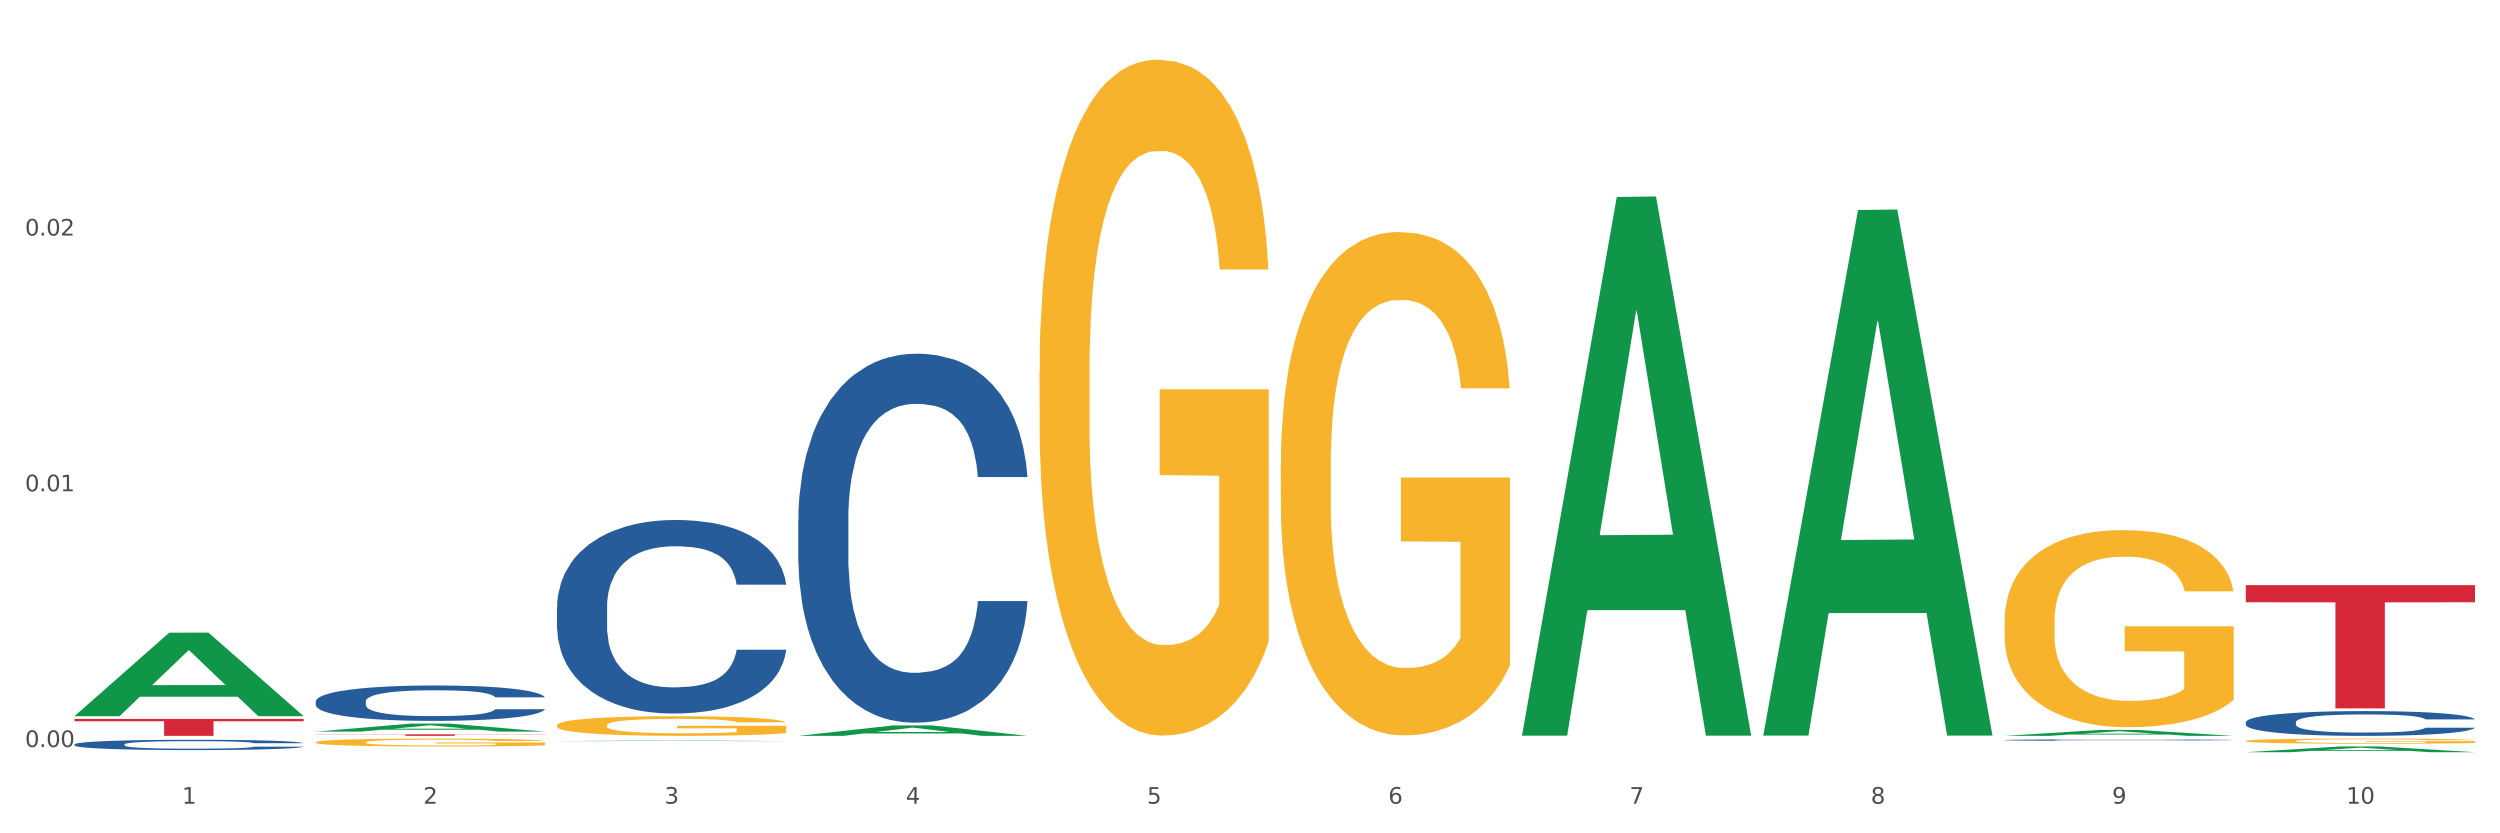 <?xml version="1.0" encoding="utf-8" standalone="no"?>
<!DOCTYPE svg PUBLIC "-//W3C//DTD SVG 1.1//EN"
  "http://www.w3.org/Graphics/SVG/1.1/DTD/svg11.dtd">
<svg xmlns:xlink="http://www.w3.org/1999/xlink" width="1080pt" height="360pt" viewBox="0 0 1080 360" xmlns="http://www.w3.org/2000/svg" version="1.1">
 <rect x="0" y="0" width="1080" height="360" fill="#333333" stroke="none"/>
 <defs>
  <style type="text/css">*{stroke-linejoin: round; stroke-linecap: butt}</style>
 </defs>
 <g id="figure_1">
  <g id="patch_1">
   <path d="M 0 360 
L 1080 360 
L 1080 0 
L 0 0 
z
" style="fill: #ffffff; stroke: #ffffff; stroke-linejoin: miter"/>
  </g>
  <g id="axes_1">
   <g id="matplotlib.axis_1">
    <g id="xtick_1">
     <g id="text_1">
      <!-- 1 -->
      <g style="fill: #4d4d4d" transform="translate(78.627 347.204) scale(0.096 -0.096)">
       <defs>
        <path id="DejaVuSans-31" d="M 794 531 
L 1825 531 
L 1825 4091 
L 703 3866 
L 703 4441 
L 1819 4666 
L 2450 4666 
L 2450 531 
L 3481 531 
L 3481 0 
L 794 0 
L 794 531 
z
" transform="scale(0.016)"/>
       </defs>
       <use xlink:href="#DejaVuSans-31"/>
      </g>
     </g>
    </g>
    <g id="xtick_2">
     <g id="text_2">
      <!-- 2 -->
      <g style="fill: #4d4d4d" transform="translate(182.851 347.204) scale(0.096 -0.096)">
       <defs>
        <path id="DejaVuSans-32" d="M 1228 531 
L 3431 531 
L 3431 0 
L 469 0 
L 469 531 
Q 828 903 1448 1529 
Q 2069 2156 2228 2338 
Q 2531 2678 2651 2914 
Q 2772 3150 2772 3378 
Q 2772 3750 2511 3984 
Q 2250 4219 1831 4219 
Q 1534 4219 1204 4116 
Q 875 4013 500 3803 
L 500 4441 
Q 881 4594 1212 4672 
Q 1544 4750 1819 4750 
Q 2544 4750 2975 4387 
Q 3406 4025 3406 3419 
Q 3406 3131 3298 2873 
Q 3191 2616 2906 2266 
Q 2828 2175 2409 1742 
Q 1991 1309 1228 531 
z
" transform="scale(0.016)"/>
       </defs>
       <use xlink:href="#DejaVuSans-32"/>
      </g>
     </g>
    </g>
    <g id="xtick_3">
     <g id="text_3">
      <!-- 3 -->
      <g style="fill: #4d4d4d" transform="translate(287.074 347.204) scale(0.096 -0.096)">
       <defs>
        <path id="DejaVuSans-33" d="M 2597 2516 
Q 3050 2419 3304 2112 
Q 3559 1806 3559 1356 
Q 3559 666 3084 287 
Q 2609 -91 1734 -91 
Q 1441 -91 1130 -33 
Q 819 25 488 141 
L 488 750 
Q 750 597 1062 519 
Q 1375 441 1716 441 
Q 2309 441 2620 675 
Q 2931 909 2931 1356 
Q 2931 1769 2642 2001 
Q 2353 2234 1838 2234 
L 1294 2234 
L 1294 2753 
L 1863 2753 
Q 2328 2753 2575 2939 
Q 2822 3125 2822 3475 
Q 2822 3834 2567 4026 
Q 2313 4219 1838 4219 
Q 1578 4219 1281 4162 
Q 984 4106 628 3988 
L 628 4550 
Q 988 4650 1302 4700 
Q 1616 4750 1894 4750 
Q 2613 4750 3031 4423 
Q 3450 4097 3450 3541 
Q 3450 3153 3228 2886 
Q 3006 2619 2597 2516 
z
" transform="scale(0.016)"/>
       </defs>
       <use xlink:href="#DejaVuSans-33"/>
      </g>
     </g>
    </g>
    <g id="xtick_4">
     <g id="text_4">
      <!-- 4 -->
      <g style="fill: #4d4d4d" transform="translate(391.298 347.204) scale(0.096 -0.096)">
       <defs>
        <path id="DejaVuSans-34" d="M 2419 4116 
L 825 1625 
L 2419 1625 
L 2419 4116 
z
M 2253 4666 
L 3047 4666 
L 3047 1625 
L 3713 1625 
L 3713 1100 
L 3047 1100 
L 3047 0 
L 2419 0 
L 2419 1100 
L 313 1100 
L 313 1709 
L 2253 4666 
z
" transform="scale(0.016)"/>
       </defs>
       <use xlink:href="#DejaVuSans-34"/>
      </g>
     </g>
    </g>
    <g id="xtick_5">
     <g id="text_5">
      <!-- 5 -->
      <g style="fill: #4d4d4d" transform="translate(495.522 347.204) scale(0.096 -0.096)">
       <defs>
        <path id="DejaVuSans-35" d="M 691 4666 
L 3169 4666 
L 3169 4134 
L 1269 4134 
L 1269 2991 
Q 1406 3038 1543 3061 
Q 1681 3084 1819 3084 
Q 2600 3084 3056 2656 
Q 3513 2228 3513 1497 
Q 3513 744 3044 326 
Q 2575 -91 1722 -91 
Q 1428 -91 1123 -41 
Q 819 9 494 109 
L 494 744 
Q 775 591 1075 516 
Q 1375 441 1709 441 
Q 2250 441 2565 725 
Q 2881 1009 2881 1497 
Q 2881 1984 2565 2268 
Q 2250 2553 1709 2553 
Q 1456 2553 1204 2497 
Q 953 2441 691 2322 
L 691 4666 
z
" transform="scale(0.016)"/>
       </defs>
       <use xlink:href="#DejaVuSans-35"/>
      </g>
     </g>
    </g>
    <g id="xtick_6">
     <g id="text_6">
      <!-- 6 -->
      <g style="fill: #4d4d4d" transform="translate(599.745 347.204) scale(0.096 -0.096)">
       <defs>
        <path id="DejaVuSans-36" d="M 2113 2584 
Q 1688 2584 1439 2293 
Q 1191 2003 1191 1497 
Q 1191 994 1439 701 
Q 1688 409 2113 409 
Q 2538 409 2786 701 
Q 3034 994 3034 1497 
Q 3034 2003 2786 2293 
Q 2538 2584 2113 2584 
z
M 3366 4563 
L 3366 3988 
Q 3128 4100 2886 4159 
Q 2644 4219 2406 4219 
Q 1781 4219 1451 3797 
Q 1122 3375 1075 2522 
Q 1259 2794 1537 2939 
Q 1816 3084 2150 3084 
Q 2853 3084 3261 2657 
Q 3669 2231 3669 1497 
Q 3669 778 3244 343 
Q 2819 -91 2113 -91 
Q 1303 -91 875 529 
Q 447 1150 447 2328 
Q 447 3434 972 4092 
Q 1497 4750 2381 4750 
Q 2619 4750 2861 4703 
Q 3103 4656 3366 4563 
z
" transform="scale(0.016)"/>
       </defs>
       <use xlink:href="#DejaVuSans-36"/>
      </g>
     </g>
    </g>
    <g id="xtick_7">
     <g id="text_7">
      <!-- 7 -->
      <g style="fill: #4d4d4d" transform="translate(703.969 347.204) scale(0.096 -0.096)">
       <defs>
        <path id="DejaVuSans-37" d="M 525 4666 
L 3525 4666 
L 3525 4397 
L 1831 0 
L 1172 0 
L 2766 4134 
L 525 4134 
L 525 4666 
z
" transform="scale(0.016)"/>
       </defs>
       <use xlink:href="#DejaVuSans-37"/>
      </g>
     </g>
    </g>
    <g id="xtick_8">
     <g id="text_8">
      <!-- 8 -->
      <g style="fill: #4d4d4d" transform="translate(808.193 347.204) scale(0.096 -0.096)">
       <defs>
        <path id="DejaVuSans-38" d="M 2034 2216 
Q 1584 2216 1326 1975 
Q 1069 1734 1069 1313 
Q 1069 891 1326 650 
Q 1584 409 2034 409 
Q 2484 409 2743 651 
Q 3003 894 3003 1313 
Q 3003 1734 2745 1975 
Q 2488 2216 2034 2216 
z
M 1403 2484 
Q 997 2584 770 2862 
Q 544 3141 544 3541 
Q 544 4100 942 4425 
Q 1341 4750 2034 4750 
Q 2731 4750 3128 4425 
Q 3525 4100 3525 3541 
Q 3525 3141 3298 2862 
Q 3072 2584 2669 2484 
Q 3125 2378 3379 2068 
Q 3634 1759 3634 1313 
Q 3634 634 3220 271 
Q 2806 -91 2034 -91 
Q 1263 -91 848 271 
Q 434 634 434 1313 
Q 434 1759 690 2068 
Q 947 2378 1403 2484 
z
M 1172 3481 
Q 1172 3119 1398 2916 
Q 1625 2713 2034 2713 
Q 2441 2713 2670 2916 
Q 2900 3119 2900 3481 
Q 2900 3844 2670 4047 
Q 2441 4250 2034 4250 
Q 1625 4250 1398 4047 
Q 1172 3844 1172 3481 
z
" transform="scale(0.016)"/>
       </defs>
       <use xlink:href="#DejaVuSans-38"/>
      </g>
     </g>
    </g>
    <g id="xtick_9">
     <g id="text_9">
      <!-- 9 -->
      <g style="fill: #4d4d4d" transform="translate(912.416 347.204) scale(0.096 -0.096)">
       <defs>
        <path id="DejaVuSans-39" d="M 703 97 
L 703 672 
Q 941 559 1184 500 
Q 1428 441 1663 441 
Q 2288 441 2617 861 
Q 2947 1281 2994 2138 
Q 2813 1869 2534 1725 
Q 2256 1581 1919 1581 
Q 1219 1581 811 2004 
Q 403 2428 403 3163 
Q 403 3881 828 4315 
Q 1253 4750 1959 4750 
Q 2769 4750 3195 4129 
Q 3622 3509 3622 2328 
Q 3622 1225 3098 567 
Q 2575 -91 1691 -91 
Q 1453 -91 1209 -44 
Q 966 3 703 97 
z
M 1959 2075 
Q 2384 2075 2632 2365 
Q 2881 2656 2881 3163 
Q 2881 3666 2632 3958 
Q 2384 4250 1959 4250 
Q 1534 4250 1286 3958 
Q 1038 3666 1038 3163 
Q 1038 2656 1286 2365 
Q 1534 2075 1959 2075 
z
" transform="scale(0.016)"/>
       </defs>
       <use xlink:href="#DejaVuSans-39"/>
      </g>
     </g>
    </g>
    <g id="xtick_10">
     <g id="text_10">
      <!-- 10 -->
      <g style="fill: #4d4d4d" transform="translate(1013.586 347.204) scale(0.096 -0.096)">
       <defs>
        <path id="DejaVuSans-30" d="M 2034 4250 
Q 1547 4250 1301 3770 
Q 1056 3291 1056 2328 
Q 1056 1369 1301 889 
Q 1547 409 2034 409 
Q 2525 409 2770 889 
Q 3016 1369 3016 2328 
Q 3016 3291 2770 3770 
Q 2525 4250 2034 4250 
z
M 2034 4750 
Q 2819 4750 3233 4129 
Q 3647 3509 3647 2328 
Q 3647 1150 3233 529 
Q 2819 -91 2034 -91 
Q 1250 -91 836 529 
Q 422 1150 422 2328 
Q 422 3509 836 4129 
Q 1250 4750 2034 4750 
z
" transform="scale(0.016)"/>
       </defs>
       <use xlink:href="#DejaVuSans-31"/>
       <use xlink:href="#DejaVuSans-30" transform="translate(63.623 0)"/>
      </g>
     </g>
    </g>
    <g id="xtick_11"/>
    <g id="xtick_12"/>
    <g id="xtick_13"/>
    <g id="xtick_14"/>
    <g id="xtick_15"/>
    <g id="xtick_16"/>
    <g id="xtick_17"/>
    <g id="xtick_18"/>
    <g id="xtick_19"/>
   </g>
   <g id="matplotlib.axis_2">
    <g id="ytick_1">
     <g id="text_11">
      <!-- 0.00 -->
      <g style="fill: #4d4d4d" transform="translate(10.8 322.721) scale(0.096 -0.096)">
       <defs>
        <path id="DejaVuSans-2e" d="M 684 794 
L 1344 794 
L 1344 0 
L 684 0 
L 684 794 
z
" transform="scale(0.016)"/>
       </defs>
       <use xlink:href="#DejaVuSans-30"/>
       <use xlink:href="#DejaVuSans-2e" transform="translate(63.623 0)"/>
       <use xlink:href="#DejaVuSans-30" transform="translate(95.41 0)"/>
       <use xlink:href="#DejaVuSans-30" transform="translate(159.033 0)"/>
      </g>
     </g>
    </g>
    <g id="ytick_2">
     <g id="text_12">
      <!-- 0.01 -->
      <g style="fill: #4d4d4d" transform="translate(10.8 212.238) scale(0.096 -0.096)">
       <use xlink:href="#DejaVuSans-30"/>
       <use xlink:href="#DejaVuSans-2e" transform="translate(63.623 0)"/>
       <use xlink:href="#DejaVuSans-30" transform="translate(95.41 0)"/>
       <use xlink:href="#DejaVuSans-31" transform="translate(159.033 0)"/>
      </g>
     </g>
    </g>
    <g id="ytick_3">
     <g id="text_13">
      <!-- 0.02 -->
      <g style="fill: #4d4d4d" transform="translate(10.8 101.756) scale(0.096 -0.096)">
       <use xlink:href="#DejaVuSans-30"/>
       <use xlink:href="#DejaVuSans-2e" transform="translate(63.623 0)"/>
       <use xlink:href="#DejaVuSans-30" transform="translate(95.41 0)"/>
       <use xlink:href="#DejaVuSans-32" transform="translate(159.033 0)"/>
      </g>
     </g>
    </g>
    <g id="ytick_4"/>
    <g id="ytick_5"/>
    <g id="ytick_6"/>
   </g>
   <g id="PolyCollection_1">
    <path d="M 32.175 309.334 
L 32.277 309.3 
L 73.107 273.314 
L 90.051 273.281 
L 131.187 309.402 
L 111.589 309.402 
L 102.709 300.991 
L 60.552 300.991 
L 60.246 301.126 
L 51.671 309.402 
L 32.175 309.402 
L 32.175 309.334 
L 65.86 295.971 
L 97.401 295.937 
L 81.783 280.98 
L 81.579 280.912 
L 81.375 281.014 
L 65.758 295.937 
L 65.86 295.971 
L 32.175 309.334 
z
" clip-path="url(#pa7fb8dfbb7)" style="fill: #109648"/>
    <path d="M 970.188 252.777 
L 1069.2 252.777 
L 1069.2 260.176 
L 1030.252 260.226 
L 1030.252 306.02 
L 1008.901 306.02 
L 1008.901 260.226 
L 970.188 260.176 
L 970.188 252.827 
L 970.188 252.777 
z
" clip-path="url(#pa7fb8dfbb7)" style="fill: #d62839"/>
    <path d="M 136.399 317.236 
L 235.411 317.236 
L 235.411 317.328 
L 196.463 317.329 
L 196.463 317.9 
L 175.112 317.9 
L 175.112 317.329 
L 136.399 317.328 
L 136.399 317.236 
L 136.399 317.236 
z
" clip-path="url(#pa7fb8dfbb7)" style="fill: #d62839"/>
    <path d="M 32.175 310.575 
L 131.187 310.575 
L 131.187 311.593 
L 92.239 311.6 
L 92.239 317.9 
L 70.888 317.9 
L 70.888 311.6 
L 32.175 311.593 
L 32.175 310.582 
L 32.175 310.575 
z
" clip-path="url(#pa7fb8dfbb7)" style="fill: #d62839"/>
    <path d="M 970.188 320.101 
L 970.304 320.099 
L 970.304 320.026 
L 970.538 319.963 
L 971.707 319.811 
L 973.461 319.685 
L 974.747 319.618 
L 976.032 319.563 
L 977.552 319.508 
L 979.422 319.451 
L 982.813 319.368 
L 984.917 319.325 
L 987.488 319.281 
L 992.164 319.216 
L 995.554 319.179 
L 999.061 319.149 
L 1004.789 319.112 
L 1008.53 319.096 
L 1012.505 319.084 
L 1017.297 319.076 
L 1020.921 319.074 
L 1028.87 319.08 
L 1035.65 319.098 
L 1038.923 319.112 
L 1043.132 319.137 
L 1045.353 319.153 
L 1048.977 319.185 
L 1052.717 319.228 
L 1055.289 319.265 
L 1059.147 319.334 
L 1062.069 319.403 
L 1064.758 319.488 
L 1066.161 319.547 
L 1067.213 319.602 
L 1068.148 319.665 
L 1069.083 319.764 
L 1048.041 319.764 
L 1047.223 319.693 
L 1045.937 319.626 
L 1044.067 319.561 
L 1042.43 319.52 
L 1039.625 319.47 
L 1037.053 319.437 
L 1034.364 319.413 
L 1031.091 319.393 
L 1028.52 319.382 
L 1024.896 319.374 
L 1017.765 319.376 
L 1012.972 319.393 
L 1009.699 319.413 
L 1007.595 319.431 
L 1005.724 319.451 
L 1003.62 319.48 
L 1001.165 319.522 
L 999.412 319.561 
L 997.659 319.61 
L 996.256 319.659 
L 994.97 319.715 
L 993.918 319.776 
L 993.1 319.839 
L 992.398 319.917 
L 991.814 320.044 
L 991.814 320.323 
L 992.047 320.386 
L 992.632 320.469 
L 993.333 320.532 
L 994.502 320.607 
L 995.554 320.658 
L 997.542 320.731 
L 999.763 320.792 
L 1001.516 320.83 
L 1003.27 320.863 
L 1006.309 320.908 
L 1009.699 320.944 
L 1012.621 320.967 
L 1016.596 320.987 
L 1019.285 320.995 
L 1021.623 320.999 
L 1027.351 320.999 
L 1031.442 320.993 
L 1036.001 320.979 
L 1039.508 320.96 
L 1042.43 320.938 
L 1045.704 320.902 
L 1047.808 320.867 
L 1047.808 320.443 
L 1022.09 320.44 
L 1022.09 320.158 
L 1069.2 320.158 
L 1069.2 320.987 
L 1067.213 321.029 
L 1064.992 321.068 
L 1062.654 321.103 
L 1059.147 321.145 
L 1054.938 321.186 
L 1051.198 321.214 
L 1047.223 321.239 
L 1042.547 321.261 
L 1036.469 321.281 
L 1032.728 321.289 
L 1028.052 321.296 
L 1022.558 321.298 
L 1017.765 321.293 
L 1013.089 321.283 
L 1008.179 321.265 
L 1003.387 321.239 
L 999.763 321.212 
L 996.139 321.18 
L 992.281 321.137 
L 989.242 321.096 
L 986.904 321.06 
L 984.332 321.013 
L 981.527 320.952 
L 979.422 320.897 
L 977.552 320.841 
L 975.565 320.767 
L 974.162 320.705 
L 972.759 320.625 
L 971.941 320.566 
L 971.006 320.475 
L 970.304 320.347 
L 970.188 320.101 
z
" clip-path="url(#pa7fb8dfbb7)" style="fill: #f7b32b"/>
    <path d="M 865.964 268.366 
L 866.081 268.288 
L 866.081 265.488 
L 866.315 263.078 
L 867.484 257.246 
L 869.237 252.425 
L 870.523 249.859 
L 871.809 247.759 
L 873.329 245.66 
L 875.199 243.483 
L 878.589 240.295 
L 880.693 238.662 
L 883.265 236.951 
L 887.941 234.463 
L 891.331 233.063 
L 894.838 231.897 
L 900.566 230.497 
L 904.306 229.875 
L 908.281 229.408 
L 913.074 229.097 
L 916.698 229.02 
L 924.647 229.253 
L 931.427 229.953 
L 934.7 230.497 
L 938.908 231.43 
L 941.129 232.052 
L 944.753 233.296 
L 948.494 234.929 
L 951.066 236.329 
L 954.923 238.973 
L 957.846 241.617 
L 960.534 244.882 
L 961.937 247.137 
L 962.989 249.237 
L 963.924 251.647 
L 964.859 255.458 
L 943.818 255.458 
L 943 252.736 
L 941.714 250.17 
L 939.843 247.682 
L 938.207 246.127 
L 935.401 244.183 
L 932.829 242.938 
L 930.141 242.005 
L 926.868 241.228 
L 924.296 240.839 
L 920.672 240.528 
L 913.541 240.606 
L 908.749 241.228 
L 905.475 242.005 
L 903.371 242.705 
L 901.501 243.483 
L 899.397 244.571 
L 896.942 246.204 
L 895.188 247.682 
L 893.435 249.548 
L 892.032 251.414 
L 890.746 253.591 
L 889.694 255.924 
L 888.876 258.335 
L 888.175 261.289 
L 887.59 266.188 
L 887.59 276.841 
L 887.824 279.252 
L 888.408 282.44 
L 889.11 284.85 
L 890.279 287.728 
L 891.331 289.671 
L 893.318 292.471 
L 895.539 294.804 
L 897.293 296.281 
L 899.046 297.525 
L 902.085 299.236 
L 905.475 300.635 
L 908.398 301.491 
L 912.372 302.268 
L 915.061 302.579 
L 917.399 302.735 
L 923.127 302.735 
L 927.218 302.502 
L 931.777 301.957 
L 935.284 301.258 
L 938.207 300.402 
L 941.48 299.003 
L 943.584 297.681 
L 943.584 281.429 
L 917.867 281.351 
L 917.867 270.543 
L 964.976 270.543 
L 964.976 302.268 
L 962.989 303.901 
L 960.768 305.379 
L 958.43 306.701 
L 954.923 308.334 
L 950.715 309.889 
L 946.974 310.977 
L 943 311.911 
L 938.324 312.766 
L 932.245 313.543 
L 928.504 313.854 
L 923.828 314.088 
L 918.334 314.166 
L 913.541 314.01 
L 908.865 313.621 
L 903.956 312.921 
L 899.163 311.911 
L 895.539 310.9 
L 891.915 309.656 
L 888.058 308.023 
L 885.018 306.467 
L 882.68 305.068 
L 880.109 303.279 
L 877.303 300.947 
L 875.199 298.847 
L 873.329 296.67 
L 871.341 293.87 
L 869.938 291.46 
L 868.536 288.427 
L 867.717 286.172 
L 866.782 282.673 
L 866.081 277.774 
L 865.964 268.366 
z
" clip-path="url(#pa7fb8dfbb7)" style="fill: #f7b32b"/>
    <path d="M 553.293 200.719 
L 553.41 200.52 
L 553.41 193.37 
L 553.644 187.213 
L 554.813 172.317 
L 556.566 160.004 
L 557.852 153.45 
L 559.138 148.087 
L 560.658 142.725 
L 562.528 137.164 
L 565.918 129.021 
L 568.022 124.85 
L 570.594 120.481 
L 575.27 114.125 
L 578.66 110.55 
L 582.167 107.571 
L 587.895 103.996 
L 591.636 102.407 
L 595.61 101.215 
L 600.403 100.421 
L 604.027 100.222 
L 611.976 100.818 
L 618.756 102.606 
L 622.029 103.996 
L 626.237 106.379 
L 628.458 107.968 
L 632.082 111.146 
L 635.823 115.317 
L 638.395 118.892 
L 642.252 125.644 
L 645.175 132.397 
L 647.863 140.739 
L 649.266 146.498 
L 650.318 151.861 
L 651.253 158.018 
L 652.189 167.749 
L 631.147 167.749 
L 630.329 160.798 
L 629.043 154.244 
L 627.173 147.889 
L 625.536 143.916 
L 622.73 138.951 
L 620.159 135.773 
L 617.47 133.39 
L 614.197 131.404 
L 611.625 130.411 
L 608.001 129.617 
L 600.87 129.815 
L 596.078 131.404 
L 592.805 133.39 
L 590.7 135.178 
L 588.83 137.164 
L 586.726 139.944 
L 584.271 144.115 
L 582.518 147.889 
L 580.764 152.655 
L 579.361 157.422 
L 578.075 162.983 
L 577.023 168.941 
L 576.205 175.098 
L 575.504 182.645 
L 574.919 195.158 
L 574.919 222.367 
L 575.153 228.524 
L 575.737 236.667 
L 576.439 242.824 
L 577.608 250.172 
L 578.66 255.137 
L 580.647 262.287 
L 582.868 268.246 
L 584.622 272.019 
L 586.375 275.197 
L 589.415 279.566 
L 592.805 283.141 
L 595.727 285.326 
L 599.702 287.312 
L 602.39 288.107 
L 604.728 288.504 
L 610.456 288.504 
L 614.548 287.908 
L 619.107 286.518 
L 622.613 284.73 
L 625.536 282.546 
L 628.809 278.971 
L 630.913 275.594 
L 630.913 234.085 
L 605.196 233.886 
L 605.196 206.28 
L 652.306 206.28 
L 652.306 287.312 
L 650.318 291.483 
L 648.097 295.257 
L 645.759 298.633 
L 642.252 302.804 
L 638.044 306.776 
L 634.303 309.556 
L 630.329 311.94 
L 625.653 314.124 
L 619.574 316.11 
L 615.833 316.905 
L 611.158 317.501 
L 605.663 317.699 
L 600.87 317.302 
L 596.195 316.309 
L 591.285 314.522 
L 586.492 311.94 
L 582.868 309.358 
L 579.244 306.18 
L 575.387 302.009 
L 572.347 298.037 
L 570.009 294.462 
L 567.438 289.894 
L 564.632 283.936 
L 562.528 278.573 
L 560.658 273.012 
L 558.67 265.862 
L 557.268 259.706 
L 555.865 251.96 
L 555.047 246.2 
L 554.111 237.263 
L 553.41 224.75 
L 553.293 200.719 
z
" clip-path="url(#pa7fb8dfbb7)" style="fill: #f7b32b"/>
    <path d="M 449.069 160.707 
L 449.186 160.44 
L 449.186 150.839 
L 449.42 142.572 
L 450.589 122.57 
L 452.343 106.035 
L 453.628 97.234 
L 454.914 90.033 
L 456.434 82.832 
L 458.304 75.365 
L 461.694 64.43 
L 463.799 58.83 
L 466.37 52.962 
L 471.046 44.428 
L 474.436 39.628 
L 477.943 35.627 
L 483.671 30.827 
L 487.412 28.693 
L 491.386 27.093 
L 496.179 26.026 
L 499.803 25.759 
L 507.752 26.56 
L 514.532 28.96 
L 517.805 30.827 
L 522.014 34.027 
L 524.235 36.161 
L 527.859 40.428 
L 531.599 46.028 
L 534.171 50.829 
L 538.029 59.896 
L 540.951 68.964 
L 543.64 80.165 
L 545.043 87.899 
L 546.095 95.1 
L 547.03 103.368 
L 547.965 116.436 
L 526.923 116.436 
L 526.105 107.101 
L 524.819 98.3 
L 522.949 89.766 
L 521.312 84.432 
L 518.507 77.765 
L 515.935 73.498 
L 513.246 70.298 
L 509.973 67.631 
L 507.401 66.297 
L 503.778 65.23 
L 496.647 65.497 
L 491.854 67.631 
L 488.581 70.298 
L 486.477 72.698 
L 484.606 75.365 
L 482.502 79.098 
L 480.047 84.699 
L 478.294 89.766 
L 476.54 96.167 
L 475.138 102.568 
L 473.852 110.035 
L 472.8 118.036 
L 471.981 126.303 
L 471.28 136.438 
L 470.696 153.24 
L 470.696 189.777 
L 470.929 198.044 
L 471.514 208.979 
L 472.215 217.246 
L 473.384 227.114 
L 474.436 233.781 
L 476.424 243.382 
L 478.645 251.383 
L 480.398 256.451 
L 482.152 260.718 
L 485.191 266.585 
L 488.581 271.385 
L 491.503 274.319 
L 495.478 276.986 
L 498.167 278.053 
L 500.505 278.586 
L 506.232 278.586 
L 510.324 277.786 
L 514.883 275.919 
L 518.39 273.519 
L 521.312 270.585 
L 524.585 265.785 
L 526.69 261.251 
L 526.69 205.512 
L 500.972 205.245 
L 500.972 168.175 
L 548.082 168.175 
L 548.082 276.986 
L 546.095 282.587 
L 543.874 287.654 
L 541.536 292.188 
L 538.029 297.788 
L 533.82 303.122 
L 530.08 306.856 
L 526.105 310.056 
L 521.429 312.99 
L 515.351 315.657 
L 511.61 316.724 
L 506.934 317.524 
L 501.44 317.79 
L 496.647 317.257 
L 491.971 315.923 
L 487.061 313.523 
L 482.268 310.056 
L 478.645 306.589 
L 475.021 302.322 
L 471.163 296.721 
L 468.124 291.388 
L 465.786 286.587 
L 463.214 280.453 
L 460.409 272.452 
L 458.304 265.251 
L 456.434 257.784 
L 454.447 248.183 
L 453.044 239.915 
L 451.641 229.514 
L 450.823 221.78 
L 449.888 209.779 
L 449.186 192.977 
L 449.069 160.707 
z
" clip-path="url(#pa7fb8dfbb7)" style="fill: #f7b32b"/>
    <path d="M 240.622 313.334 
L 240.739 313.327 
L 240.739 313.048 
L 240.973 312.807 
L 242.142 312.226 
L 243.895 311.745 
L 245.181 311.489 
L 246.467 311.28 
L 247.987 311.071 
L 249.857 310.854 
L 253.247 310.536 
L 255.351 310.373 
L 257.923 310.203 
L 262.599 309.955 
L 265.989 309.815 
L 269.496 309.699 
L 275.224 309.559 
L 278.965 309.497 
L 282.939 309.451 
L 287.732 309.42 
L 291.356 309.412 
L 299.305 309.435 
L 306.085 309.505 
L 309.358 309.559 
L 313.566 309.652 
L 315.788 309.714 
L 319.411 309.838 
L 323.152 310.001 
L 325.724 310.141 
L 329.581 310.404 
L 332.504 310.668 
L 335.193 310.993 
L 336.595 311.218 
L 337.647 311.427 
L 338.583 311.668 
L 339.518 312.048 
L 318.476 312.048 
L 317.658 311.776 
L 316.372 311.52 
L 314.502 311.272 
L 312.865 311.117 
L 310.06 310.924 
L 307.488 310.8 
L 304.799 310.707 
L 301.526 310.629 
L 298.954 310.59 
L 295.33 310.559 
L 288.2 310.567 
L 283.407 310.629 
L 280.134 310.707 
L 278.03 310.776 
L 276.159 310.854 
L 274.055 310.962 
L 271.6 311.125 
L 269.847 311.272 
L 268.093 311.458 
L 266.69 311.644 
L 265.405 311.862 
L 264.352 312.094 
L 263.534 312.334 
L 262.833 312.629 
L 262.248 313.117 
L 262.248 314.179 
L 262.482 314.42 
L 263.067 314.738 
L 263.768 314.978 
L 264.937 315.265 
L 265.989 315.459 
L 267.976 315.738 
L 270.197 315.97 
L 271.951 316.117 
L 273.704 316.241 
L 276.744 316.412 
L 280.134 316.552 
L 283.056 316.637 
L 287.031 316.714 
L 289.719 316.745 
L 292.057 316.761 
L 297.785 316.761 
L 301.877 316.738 
L 306.436 316.683 
L 309.943 316.614 
L 312.865 316.528 
L 316.138 316.389 
L 318.242 316.257 
L 318.242 314.637 
L 292.525 314.629 
L 292.525 313.552 
L 339.635 313.552 
L 339.635 316.714 
L 337.647 316.877 
L 335.426 317.024 
L 333.088 317.156 
L 329.581 317.319 
L 325.373 317.474 
L 321.632 317.583 
L 317.658 317.676 
L 312.982 317.761 
L 306.903 317.838 
L 303.163 317.869 
L 298.487 317.893 
L 292.992 317.9 
L 288.2 317.885 
L 283.524 317.846 
L 278.614 317.776 
L 273.821 317.676 
L 270.197 317.575 
L 266.574 317.451 
L 262.716 317.288 
L 259.677 317.133 
L 257.339 316.993 
L 254.767 316.815 
L 251.961 316.583 
L 249.857 316.373 
L 247.987 316.156 
L 246 315.877 
L 244.597 315.637 
L 243.194 315.334 
L 242.376 315.11 
L 241.441 314.761 
L 240.739 314.272 
L 240.622 313.334 
z
" clip-path="url(#pa7fb8dfbb7)" style="fill: #f7b32b"/>
    <path d="M 136.399 320.652 
L 136.516 320.649 
L 136.516 320.536 
L 136.749 320.44 
L 137.918 320.206 
L 139.672 320.012 
L 140.958 319.909 
L 142.244 319.825 
L 143.763 319.741 
L 145.634 319.654 
L 149.024 319.526 
L 151.128 319.46 
L 153.699 319.392 
L 158.375 319.292 
L 161.765 319.236 
L 165.272 319.189 
L 171 319.133 
L 174.741 319.108 
L 178.716 319.089 
L 183.508 319.077 
L 187.132 319.074 
L 195.081 319.083 
L 201.861 319.111 
L 205.135 319.133 
L 209.343 319.17 
L 211.564 319.195 
L 215.188 319.245 
L 218.928 319.311 
L 221.5 319.367 
L 225.358 319.473 
L 228.28 319.579 
L 230.969 319.71 
L 232.372 319.8 
L 233.424 319.885 
L 234.359 319.981 
L 235.294 320.134 
L 214.253 320.134 
L 213.434 320.025 
L 212.148 319.922 
L 210.278 319.822 
L 208.641 319.76 
L 205.836 319.682 
L 203.264 319.632 
L 200.576 319.594 
L 197.302 319.563 
L 194.731 319.548 
L 191.107 319.535 
L 183.976 319.538 
L 179.183 319.563 
L 175.91 319.594 
L 173.806 319.623 
L 171.936 319.654 
L 169.831 319.697 
L 167.377 319.763 
L 165.623 319.822 
L 163.87 319.897 
L 162.467 319.972 
L 161.181 320.059 
L 160.129 320.153 
L 159.311 320.249 
L 158.609 320.368 
L 158.025 320.564 
L 158.025 320.992 
L 158.259 321.088 
L 158.843 321.216 
L 159.544 321.313 
L 160.713 321.428 
L 161.765 321.506 
L 163.753 321.618 
L 165.974 321.712 
L 167.727 321.771 
L 169.481 321.821 
L 172.52 321.89 
L 175.91 321.946 
L 178.833 321.98 
L 182.807 322.011 
L 185.496 322.024 
L 187.834 322.03 
L 193.562 322.03 
L 197.653 322.021 
L 202.212 321.999 
L 205.719 321.971 
L 208.641 321.937 
L 211.915 321.88 
L 214.019 321.827 
L 214.019 321.176 
L 188.301 321.173 
L 188.301 320.739 
L 235.411 320.739 
L 235.411 322.011 
L 233.424 322.077 
L 231.203 322.136 
L 228.865 322.189 
L 225.358 322.255 
L 221.15 322.317 
L 217.409 322.361 
L 213.434 322.398 
L 208.758 322.432 
L 202.68 322.464 
L 198.939 322.476 
L 194.263 322.485 
L 188.769 322.489 
L 183.976 322.482 
L 179.3 322.467 
L 174.39 322.439 
L 169.598 322.398 
L 165.974 322.358 
L 162.35 322.308 
L 158.492 322.242 
L 155.453 322.18 
L 153.115 322.124 
L 150.543 322.052 
L 147.738 321.958 
L 145.634 321.874 
L 143.763 321.787 
L 141.776 321.675 
L 140.373 321.578 
L 138.97 321.456 
L 138.152 321.366 
L 137.217 321.226 
L 136.516 321.029 
L 136.399 320.652 
z
" clip-path="url(#pa7fb8dfbb7)" style="fill: #f7b32b"/>
    <path d="M 32.175 321.58 
L 32.292 321.576 
L 32.292 321.462 
L 32.643 321.308 
L 33.931 321.023 
L 35.569 320.808 
L 38.378 320.556 
L 39.899 320.45 
L 41.889 320.332 
L 45.985 320.141 
L 50.667 319.979 
L 53.944 319.889 
L 56.401 319.832 
L 61.902 319.731 
L 65.062 319.686 
L 68.339 319.649 
L 71.148 319.625 
L 75.829 319.596 
L 79.575 319.584 
L 83.905 319.58 
L 87.533 319.584 
L 92.331 319.6 
L 99.354 319.649 
L 102.045 319.678 
L 105.674 319.726 
L 109.419 319.792 
L 112.462 319.857 
L 115.973 319.95 
L 119.601 320.072 
L 123.112 320.227 
L 125.57 320.369 
L 127.559 320.519 
L 129.315 320.702 
L 130.602 320.901 
L 131.187 321.068 
L 109.77 321.068 
L 109.185 320.918 
L 108.014 320.755 
L 106.844 320.645 
L 105.557 320.556 
L 103.567 320.454 
L 101.811 320.389 
L 98.886 320.312 
L 96.194 320.263 
L 93.97 320.235 
L 91.278 320.21 
L 85.543 320.186 
L 81.447 320.186 
L 78.872 320.194 
L 75.712 320.214 
L 73.021 320.243 
L 69.861 320.292 
L 67.403 320.344 
L 64.945 320.414 
L 63.541 320.462 
L 61.434 320.552 
L 60.03 320.625 
L 58.157 320.751 
L 57.104 320.84 
L 55.231 321.072 
L 54.412 321.243 
L 54.061 321.361 
L 53.827 321.491 
L 53.827 322.125 
L 54.529 322.41 
L 55.114 322.532 
L 56.05 322.67 
L 57.806 322.849 
L 60.381 323.024 
L 63.072 323.15 
L 65.296 323.227 
L 67.403 323.284 
L 69.509 323.328 
L 72.084 323.369 
L 74.191 323.393 
L 77.351 323.418 
L 81.096 323.43 
L 84.022 323.43 
L 89.991 323.41 
L 92.683 323.389 
L 95.257 323.361 
L 98.066 323.316 
L 100.29 323.267 
L 101.577 323.231 
L 103.684 323.154 
L 105.322 323.072 
L 106.727 322.979 
L 107.663 322.897 
L 108.717 322.776 
L 109.536 322.637 
L 109.77 322.564 
L 131.187 322.564 
L 130.719 322.71 
L 129.9 322.853 
L 128.262 323.044 
L 126.974 323.154 
L 124.985 323.288 
L 122.878 323.402 
L 119.952 323.528 
L 117.26 323.621 
L 114.451 323.702 
L 111.408 323.776 
L 105.908 323.877 
L 103.918 323.906 
L 99.705 323.954 
L 96.428 323.983 
L 91.629 324.011 
L 86.714 324.028 
L 81.564 324.032 
L 77 324.024 
L 71.967 323.999 
L 68.807 323.975 
L 65.296 323.938 
L 61.2 323.881 
L 57.338 323.812 
L 53.71 323.731 
L 50.316 323.637 
L 47.156 323.532 
L 43.059 323.357 
L 40.016 323.186 
L 37.793 323.028 
L 36.271 322.893 
L 34.75 322.723 
L 33.931 322.605 
L 32.643 322.32 
L 32.175 322.056 
L 32.175 321.58 
z
" clip-path="url(#pa7fb8dfbb7)" style="fill: #255c99"/>
    <path d="M 240.622 262.198 
L 240.739 262.122 
L 240.739 259.984 
L 241.09 257.082 
L 242.378 251.738 
L 244.016 247.691 
L 246.825 242.957 
L 248.347 240.972 
L 250.336 238.758 
L 254.432 235.169 
L 259.114 232.115 
L 262.391 230.435 
L 264.849 229.366 
L 270.349 227.457 
L 273.509 226.618 
L 276.786 225.93 
L 279.595 225.472 
L 284.277 224.938 
L 288.022 224.709 
L 292.352 224.632 
L 295.98 224.709 
L 300.779 225.014 
L 307.801 225.93 
L 310.493 226.465 
L 314.121 227.381 
L 317.866 228.603 
L 320.909 229.824 
L 324.42 231.58 
L 328.048 233.871 
L 331.559 236.772 
L 334.017 239.445 
L 336.007 242.27 
L 337.762 245.706 
L 339.049 249.447 
L 339.635 252.577 
L 318.217 252.577 
L 317.632 249.752 
L 316.462 246.698 
L 315.291 244.637 
L 314.004 242.957 
L 312.014 241.048 
L 310.259 239.827 
L 307.333 238.376 
L 304.641 237.46 
L 302.417 236.925 
L 299.725 236.467 
L 293.991 236.009 
L 289.894 236.009 
L 287.32 236.162 
L 284.16 236.543 
L 281.468 237.078 
L 278.308 237.994 
L 275.85 238.987 
L 273.392 240.285 
L 271.988 241.201 
L 269.881 242.881 
L 268.477 244.255 
L 266.604 246.622 
L 265.551 248.302 
L 263.678 252.654 
L 262.859 255.861 
L 262.508 258.075 
L 262.274 260.518 
L 262.274 272.429 
L 262.976 277.774 
L 263.561 280.064 
L 264.498 282.66 
L 266.253 286.02 
L 268.828 289.303 
L 271.52 291.67 
L 273.743 293.121 
L 275.85 294.19 
L 277.957 295.03 
L 280.532 295.793 
L 282.638 296.251 
L 285.798 296.709 
L 289.543 296.938 
L 292.469 296.938 
L 298.438 296.557 
L 301.13 296.175 
L 303.705 295.64 
L 306.513 294.801 
L 308.737 293.884 
L 310.025 293.197 
L 312.131 291.746 
L 313.77 290.219 
L 315.174 288.463 
L 316.11 286.936 
L 317.164 284.646 
L 317.983 282.05 
L 318.217 280.675 
L 339.635 280.675 
L 339.167 283.424 
L 338.347 286.096 
L 336.709 289.685 
L 335.421 291.746 
L 333.432 294.266 
L 331.325 296.404 
L 328.399 298.771 
L 325.707 300.527 
L 322.899 302.054 
L 319.856 303.428 
L 314.355 305.337 
L 312.365 305.872 
L 308.152 306.788 
L 304.875 307.322 
L 300.077 307.857 
L 295.161 308.162 
L 290.011 308.239 
L 285.447 308.086 
L 280.414 307.628 
L 277.254 307.17 
L 273.743 306.483 
L 269.647 305.414 
L 265.785 304.116 
L 262.157 302.589 
L 258.763 300.832 
L 255.603 298.847 
L 251.507 295.564 
L 248.464 292.357 
L 246.24 289.38 
L 244.718 286.86 
L 243.197 283.653 
L 242.378 281.439 
L 241.09 276.094 
L 240.622 271.131 
L 240.622 262.198 
z
" clip-path="url(#pa7fb8dfbb7)" style="fill: #255c99"/>
    <path d="M 344.846 224.423 
L 344.963 224.277 
L 344.963 220.201 
L 345.314 214.669 
L 346.601 204.479 
L 348.24 196.763 
L 351.049 187.737 
L 352.57 183.952 
L 354.56 179.73 
L 358.656 172.888 
L 363.338 167.065 
L 366.615 163.862 
L 369.072 161.824 
L 374.573 158.185 
L 377.733 156.583 
L 381.01 155.273 
L 383.819 154.4 
L 388.5 153.381 
L 392.245 152.944 
L 396.576 152.798 
L 400.204 152.944 
L 405.002 153.526 
L 412.025 155.273 
L 414.716 156.292 
L 418.344 158.039 
L 422.09 160.369 
L 425.133 162.698 
L 428.644 166.046 
L 432.272 170.413 
L 435.783 175.945 
L 438.241 181.041 
L 440.23 186.427 
L 441.986 192.978 
L 443.273 200.111 
L 443.858 206.08 
L 422.441 206.08 
L 421.856 200.694 
L 420.685 194.871 
L 419.515 190.94 
L 418.227 187.737 
L 416.238 184.098 
L 414.482 181.769 
L 411.556 179.003 
L 408.865 177.256 
L 406.641 176.237 
L 403.949 175.363 
L 398.214 174.49 
L 394.118 174.49 
L 391.543 174.781 
L 388.383 175.509 
L 385.691 176.528 
L 382.531 178.275 
L 380.074 180.167 
L 377.616 182.642 
L 376.211 184.389 
L 374.105 187.592 
L 372.7 190.212 
L 370.828 194.725 
L 369.775 197.928 
L 367.902 206.226 
L 367.083 212.34 
L 366.732 216.562 
L 366.498 221.22 
L 366.498 243.931 
L 367.2 254.121 
L 367.785 258.488 
L 368.721 263.438 
L 370.477 269.844 
L 373.052 276.103 
L 375.743 280.616 
L 377.967 283.382 
L 380.074 285.42 
L 382.18 287.022 
L 384.755 288.478 
L 386.862 289.351 
L 390.022 290.225 
L 393.767 290.661 
L 396.693 290.661 
L 402.662 289.933 
L 405.353 289.205 
L 407.928 288.186 
L 410.737 286.585 
L 412.961 284.838 
L 414.248 283.528 
L 416.355 280.762 
L 417.993 277.85 
L 419.398 274.502 
L 420.334 271.59 
L 421.387 267.223 
L 422.207 262.273 
L 422.441 259.653 
L 443.858 259.653 
L 443.39 264.894 
L 442.571 269.989 
L 440.932 276.831 
L 439.645 280.762 
L 437.655 285.566 
L 435.549 289.642 
L 432.623 294.155 
L 429.931 297.503 
L 427.122 300.415 
L 424.079 303.035 
L 418.579 306.675 
L 416.589 307.694 
L 412.376 309.441 
L 409.099 310.46 
L 404.3 311.479 
L 399.385 312.061 
L 394.235 312.207 
L 389.671 311.916 
L 384.638 311.042 
L 381.478 310.169 
L 377.967 308.859 
L 373.871 306.82 
L 370.009 304.346 
L 366.38 301.434 
L 362.986 298.086 
L 359.826 294.301 
L 355.73 288.041 
L 352.687 281.927 
L 350.464 276.249 
L 348.942 271.445 
L 347.421 265.331 
L 346.601 261.109 
L 345.314 250.918 
L 344.846 241.456 
L 344.846 224.423 
z
" clip-path="url(#pa7fb8dfbb7)" style="fill: #255c99"/>
    <path d="M 865.964 319.693 
L 866.081 319.693 
L 866.081 319.677 
L 866.432 319.655 
L 867.719 319.615 
L 869.358 319.585 
L 872.167 319.549 
L 873.688 319.534 
L 875.678 319.518 
L 879.774 319.491 
L 884.456 319.468 
L 887.733 319.455 
L 890.19 319.447 
L 895.691 319.433 
L 898.851 319.427 
L 902.128 319.422 
L 904.937 319.418 
L 909.618 319.414 
L 913.364 319.413 
L 917.694 319.412 
L 921.322 319.413 
L 926.12 319.415 
L 933.143 319.422 
L 935.834 319.426 
L 939.463 319.433 
L 943.208 319.442 
L 946.251 319.451 
L 949.762 319.464 
L 953.39 319.481 
L 956.901 319.503 
L 959.359 319.523 
L 961.348 319.544 
L 963.104 319.57 
L 964.391 319.598 
L 964.976 319.621 
L 943.559 319.621 
L 942.974 319.6 
L 941.803 319.577 
L 940.633 319.562 
L 939.346 319.549 
L 937.356 319.535 
L 935.6 319.526 
L 932.674 319.515 
L 929.983 319.508 
L 927.759 319.504 
L 925.067 319.501 
L 919.332 319.497 
L 915.236 319.497 
L 912.661 319.498 
L 909.501 319.501 
L 906.81 319.505 
L 903.65 319.512 
L 901.192 319.519 
L 898.734 319.529 
L 897.33 319.536 
L 895.223 319.549 
L 893.819 319.559 
L 891.946 319.577 
L 890.893 319.589 
L 889.02 319.622 
L 888.201 319.646 
L 887.85 319.662 
L 887.616 319.681 
L 887.616 319.77 
L 888.318 319.81 
L 888.903 319.827 
L 889.839 319.847 
L 891.595 319.872 
L 894.17 319.896 
L 896.861 319.914 
L 899.085 319.925 
L 901.192 319.933 
L 903.298 319.939 
L 905.873 319.945 
L 907.98 319.948 
L 911.14 319.952 
L 914.885 319.954 
L 917.811 319.954 
L 923.78 319.951 
L 926.472 319.948 
L 929.046 319.944 
L 931.855 319.938 
L 934.079 319.931 
L 935.366 319.926 
L 937.473 319.915 
L 939.111 319.903 
L 940.516 319.89 
L 941.452 319.879 
L 942.505 319.862 
L 943.325 319.842 
L 943.559 319.832 
L 964.976 319.832 
L 964.508 319.852 
L 963.689 319.872 
L 962.05 319.899 
L 960.763 319.915 
L 958.773 319.934 
L 956.667 319.95 
L 953.741 319.967 
L 951.049 319.98 
L 948.24 319.992 
L 945.197 320.002 
L 939.697 320.017 
L 937.707 320.021 
L 933.494 320.027 
L 930.217 320.031 
L 925.418 320.035 
L 920.503 320.038 
L 915.353 320.038 
L 910.789 320.037 
L 905.756 320.034 
L 902.596 320.03 
L 899.085 320.025 
L 894.989 320.017 
L 891.127 320.007 
L 887.499 319.996 
L 884.105 319.983 
L 880.945 319.968 
L 876.848 319.943 
L 873.805 319.919 
L 871.582 319.897 
L 870.06 319.878 
L 868.539 319.854 
L 867.719 319.837 
L 866.432 319.797 
L 865.964 319.76 
L 865.964 319.693 
z
" clip-path="url(#pa7fb8dfbb7)" style="fill: #255c99"/>
    <path d="M 136.399 303 
L 136.516 302.986 
L 136.516 302.595 
L 136.867 302.064 
L 138.154 301.087 
L 139.793 300.347 
L 142.602 299.481 
L 144.123 299.118 
L 146.113 298.713 
L 150.209 298.057 
L 154.89 297.498 
L 158.167 297.191 
L 160.625 296.995 
L 166.126 296.646 
L 169.286 296.493 
L 172.563 296.367 
L 175.372 296.283 
L 180.053 296.185 
L 183.798 296.144 
L 188.129 296.13 
L 191.757 296.144 
L 196.555 296.199 
L 203.577 296.367 
L 206.269 296.465 
L 209.897 296.632 
L 213.642 296.856 
L 216.685 297.079 
L 220.196 297.4 
L 223.824 297.819 
L 227.336 298.35 
L 229.793 298.839 
L 231.783 299.355 
L 233.538 299.984 
L 234.826 300.668 
L 235.411 301.241 
L 213.993 301.241 
L 213.408 300.724 
L 212.238 300.165 
L 211.068 299.788 
L 209.78 299.481 
L 207.791 299.132 
L 206.035 298.908 
L 203.109 298.643 
L 200.417 298.476 
L 198.194 298.378 
L 195.502 298.294 
L 189.767 298.21 
L 185.671 298.21 
L 183.096 298.238 
L 179.936 298.308 
L 177.244 298.406 
L 174.084 298.573 
L 171.626 298.755 
L 169.169 298.992 
L 167.764 299.16 
L 165.658 299.467 
L 164.253 299.718 
L 162.381 300.151 
L 161.327 300.459 
L 159.455 301.254 
L 158.635 301.841 
L 158.284 302.246 
L 158.05 302.693 
L 158.05 304.871 
L 158.752 305.849 
L 159.338 306.268 
L 160.274 306.743 
L 162.029 307.357 
L 164.604 307.957 
L 167.296 308.39 
L 169.52 308.656 
L 171.626 308.851 
L 173.733 309.005 
L 176.308 309.144 
L 178.415 309.228 
L 181.575 309.312 
L 185.32 309.354 
L 188.246 309.354 
L 194.214 309.284 
L 196.906 309.214 
L 199.481 309.116 
L 202.29 308.963 
L 204.514 308.795 
L 205.801 308.67 
L 207.908 308.404 
L 209.546 308.125 
L 210.951 307.804 
L 211.887 307.525 
L 212.94 307.106 
L 213.759 306.631 
L 213.993 306.379 
L 235.411 306.379 
L 234.943 306.882 
L 234.124 307.371 
L 232.485 308.027 
L 231.198 308.404 
L 229.208 308.865 
L 227.102 309.256 
L 224.176 309.689 
L 221.484 310.01 
L 218.675 310.29 
L 215.632 310.541 
L 210.131 310.89 
L 208.142 310.988 
L 203.928 311.155 
L 200.651 311.253 
L 195.853 311.351 
L 190.937 311.407 
L 185.788 311.421 
L 181.223 311.393 
L 176.191 311.309 
L 173.031 311.225 
L 169.52 311.099 
L 165.424 310.904 
L 161.561 310.667 
L 157.933 310.387 
L 154.539 310.066 
L 151.379 309.703 
L 147.283 309.103 
L 144.24 308.516 
L 142.016 307.971 
L 140.495 307.511 
L 138.973 306.924 
L 138.154 306.519 
L 136.867 305.542 
L 136.399 304.634 
L 136.399 303 
z
" clip-path="url(#pa7fb8dfbb7)" style="fill: #255c99"/>
    <path d="M 657.517 317.385 
L 657.619 317.166 
L 698.449 85.092 
L 715.393 84.873 
L 756.529 317.822 
L 736.931 317.822 
L 728.05 263.577 
L 685.893 263.577 
L 685.587 264.452 
L 677.013 317.822 
L 657.517 317.822 
L 657.517 317.385 
L 691.201 231.205 
L 722.742 230.986 
L 707.125 134.525 
L 706.921 134.088 
L 706.717 134.744 
L 691.099 230.986 
L 691.201 231.205 
L 657.517 317.385 
z
" clip-path="url(#pa7fb8dfbb7)" style="fill: #109648"/>
    <path d="M 136.399 316.056 
L 136.501 316.053 
L 177.331 312.597 
L 194.275 312.594 
L 235.411 316.062 
L 215.813 316.062 
L 206.932 315.255 
L 164.775 315.255 
L 164.469 315.268 
L 155.895 316.062 
L 136.399 316.062 
L 136.399 316.056 
L 170.083 314.773 
L 201.624 314.769 
L 186.007 313.333 
L 185.803 313.327 
L 185.599 313.336 
L 169.981 314.769 
L 170.083 314.773 
L 136.399 316.056 
z
" clip-path="url(#pa7fb8dfbb7)" style="fill: #109648"/>
    <path d="M 240.622 320.164 
L 240.724 320.164 
L 281.554 319.919 
L 298.499 319.919 
L 339.635 320.165 
L 320.036 320.165 
L 311.156 320.108 
L 268.999 320.108 
L 268.693 320.108 
L 260.118 320.165 
L 240.622 320.165 
L 240.622 320.164 
L 274.307 320.073 
L 305.848 320.073 
L 290.231 319.971 
L 290.026 319.971 
L 289.822 319.971 
L 274.205 320.073 
L 274.307 320.073 
L 240.622 320.164 
z
" clip-path="url(#pa7fb8dfbb7)" style="fill: #109648"/>
    <path d="M 344.846 317.892 
L 344.948 317.888 
L 385.778 313.384 
L 402.722 313.38 
L 443.858 317.9 
L 424.26 317.9 
L 415.379 316.848 
L 373.223 316.848 
L 372.916 316.865 
L 364.342 317.9 
L 344.846 317.9 
L 344.846 317.892 
L 378.53 316.22 
L 410.072 316.215 
L 394.454 314.344 
L 394.25 314.335 
L 394.046 314.348 
L 378.428 316.215 
L 378.53 316.22 
L 344.846 317.892 
z
" clip-path="url(#pa7fb8dfbb7)" style="fill: #109648"/>
    <path d="M 970.188 324.945 
L 970.29 324.943 
L 1011.12 322.473 
L 1028.064 322.471 
L 1069.2 324.95 
L 1049.602 324.95 
L 1040.721 324.372 
L 998.564 324.372 
L 998.258 324.382 
L 989.684 324.95 
L 970.188 324.95 
L 970.188 324.945 
L 1003.872 324.028 
L 1035.413 324.026 
L 1019.796 322.999 
L 1019.592 322.994 
L 1019.388 323.001 
L 1003.77 324.026 
L 1003.872 324.028 
L 970.188 324.945 
z
" clip-path="url(#pa7fb8dfbb7)" style="fill: #109648"/>
    <path d="M 865.964 317.896 
L 866.066 317.893 
L 906.896 315.341 
L 923.84 315.339 
L 964.976 317.9 
L 945.378 317.9 
L 936.498 317.304 
L 894.341 317.304 
L 894.034 317.314 
L 885.46 317.9 
L 865.964 317.9 
L 865.964 317.896 
L 899.649 316.948 
L 931.19 316.946 
L 915.572 315.885 
L 915.368 315.88 
L 915.164 315.887 
L 899.547 316.946 
L 899.649 316.948 
L 865.964 317.896 
z
" clip-path="url(#pa7fb8dfbb7)" style="fill: #109648"/>
    <path d="M 761.74 317.353 
L 761.842 317.139 
L 802.672 90.723 
L 819.617 90.509 
L 860.753 317.78 
L 841.154 317.78 
L 832.274 264.857 
L 790.117 264.857 
L 789.811 265.71 
L 781.237 317.78 
L 761.74 317.78 
L 761.74 317.353 
L 795.425 233.273 
L 826.966 233.06 
L 811.349 138.951 
L 811.144 138.524 
L 810.94 139.164 
L 795.323 233.06 
L 795.425 233.273 
L 761.74 317.353 
z
" clip-path="url(#pa7fb8dfbb7)" style="fill: #109648"/>
    <path d="M 970.188 312.004 
L 970.305 311.994 
L 970.305 311.72 
L 970.656 311.349 
L 971.943 310.664 
L 973.582 310.146 
L 976.39 309.54 
L 977.912 309.286 
L 979.902 309.002 
L 983.998 308.543 
L 988.679 308.151 
L 991.956 307.936 
L 994.414 307.799 
L 999.915 307.555 
L 1003.075 307.447 
L 1006.352 307.359 
L 1009.161 307.301 
L 1013.842 307.232 
L 1017.587 307.203 
L 1021.917 307.193 
L 1025.546 307.203 
L 1030.344 307.242 
L 1037.366 307.359 
L 1040.058 307.428 
L 1043.686 307.545 
L 1047.431 307.702 
L 1050.474 307.858 
L 1053.985 308.083 
L 1057.613 308.376 
L 1061.125 308.748 
L 1063.582 309.09 
L 1065.572 309.452 
L 1067.327 309.892 
L 1068.615 310.371 
L 1069.2 310.772 
L 1047.782 310.772 
L 1047.197 310.41 
L 1046.027 310.019 
L 1044.857 309.755 
L 1043.569 309.54 
L 1041.58 309.295 
L 1039.824 309.139 
L 1036.898 308.953 
L 1034.206 308.836 
L 1031.983 308.767 
L 1029.291 308.709 
L 1023.556 308.65 
L 1019.46 308.65 
L 1016.885 308.67 
L 1013.725 308.719 
L 1011.033 308.787 
L 1007.873 308.904 
L 1005.415 309.031 
L 1002.958 309.198 
L 1001.553 309.315 
L 999.447 309.53 
L 998.042 309.706 
L 996.17 310.009 
L 995.116 310.224 
L 993.244 310.782 
L 992.424 311.192 
L 992.073 311.476 
L 991.839 311.789 
L 991.839 313.314 
L 992.541 313.999 
L 993.127 314.292 
L 994.063 314.625 
L 995.818 315.055 
L 998.393 315.475 
L 1001.085 315.779 
L 1003.309 315.964 
L 1005.415 316.101 
L 1007.522 316.209 
L 1010.097 316.307 
L 1012.203 316.365 
L 1015.363 316.424 
L 1019.109 316.453 
L 1022.035 316.453 
L 1028.003 316.404 
L 1030.695 316.355 
L 1033.27 316.287 
L 1036.079 316.179 
L 1038.303 316.062 
L 1039.59 315.974 
L 1041.697 315.788 
L 1043.335 315.593 
L 1044.739 315.368 
L 1045.676 315.172 
L 1046.729 314.879 
L 1047.548 314.546 
L 1047.782 314.37 
L 1069.2 314.37 
L 1068.732 314.722 
L 1067.913 315.065 
L 1066.274 315.524 
L 1064.987 315.788 
L 1062.997 316.111 
L 1060.89 316.385 
L 1057.965 316.688 
L 1055.273 316.913 
L 1052.464 317.108 
L 1049.421 317.284 
L 1043.92 317.529 
L 1041.931 317.597 
L 1037.717 317.715 
L 1034.44 317.783 
L 1029.642 317.852 
L 1024.726 317.891 
L 1019.577 317.9 
L 1015.012 317.881 
L 1009.98 317.822 
L 1006.82 317.764 
L 1003.309 317.676 
L 999.212 317.539 
L 995.35 317.372 
L 991.722 317.177 
L 988.328 316.952 
L 985.168 316.698 
L 981.072 316.277 
L 978.029 315.867 
L 975.805 315.485 
L 974.284 315.162 
L 972.762 314.752 
L 971.943 314.468 
L 970.656 313.784 
L 970.188 313.148 
L 970.188 312.004 
z
" clip-path="url(#pa7fb8dfbb7)" style="fill: #255c99"/>
   </g>
  </g>
 </g>
 <defs>
  <clipPath id="pa7fb8dfbb7">
   <rect x="32.175" y="10.8" width="1037.025" height="329.109"/>
  </clipPath>
 </defs>
</svg>
